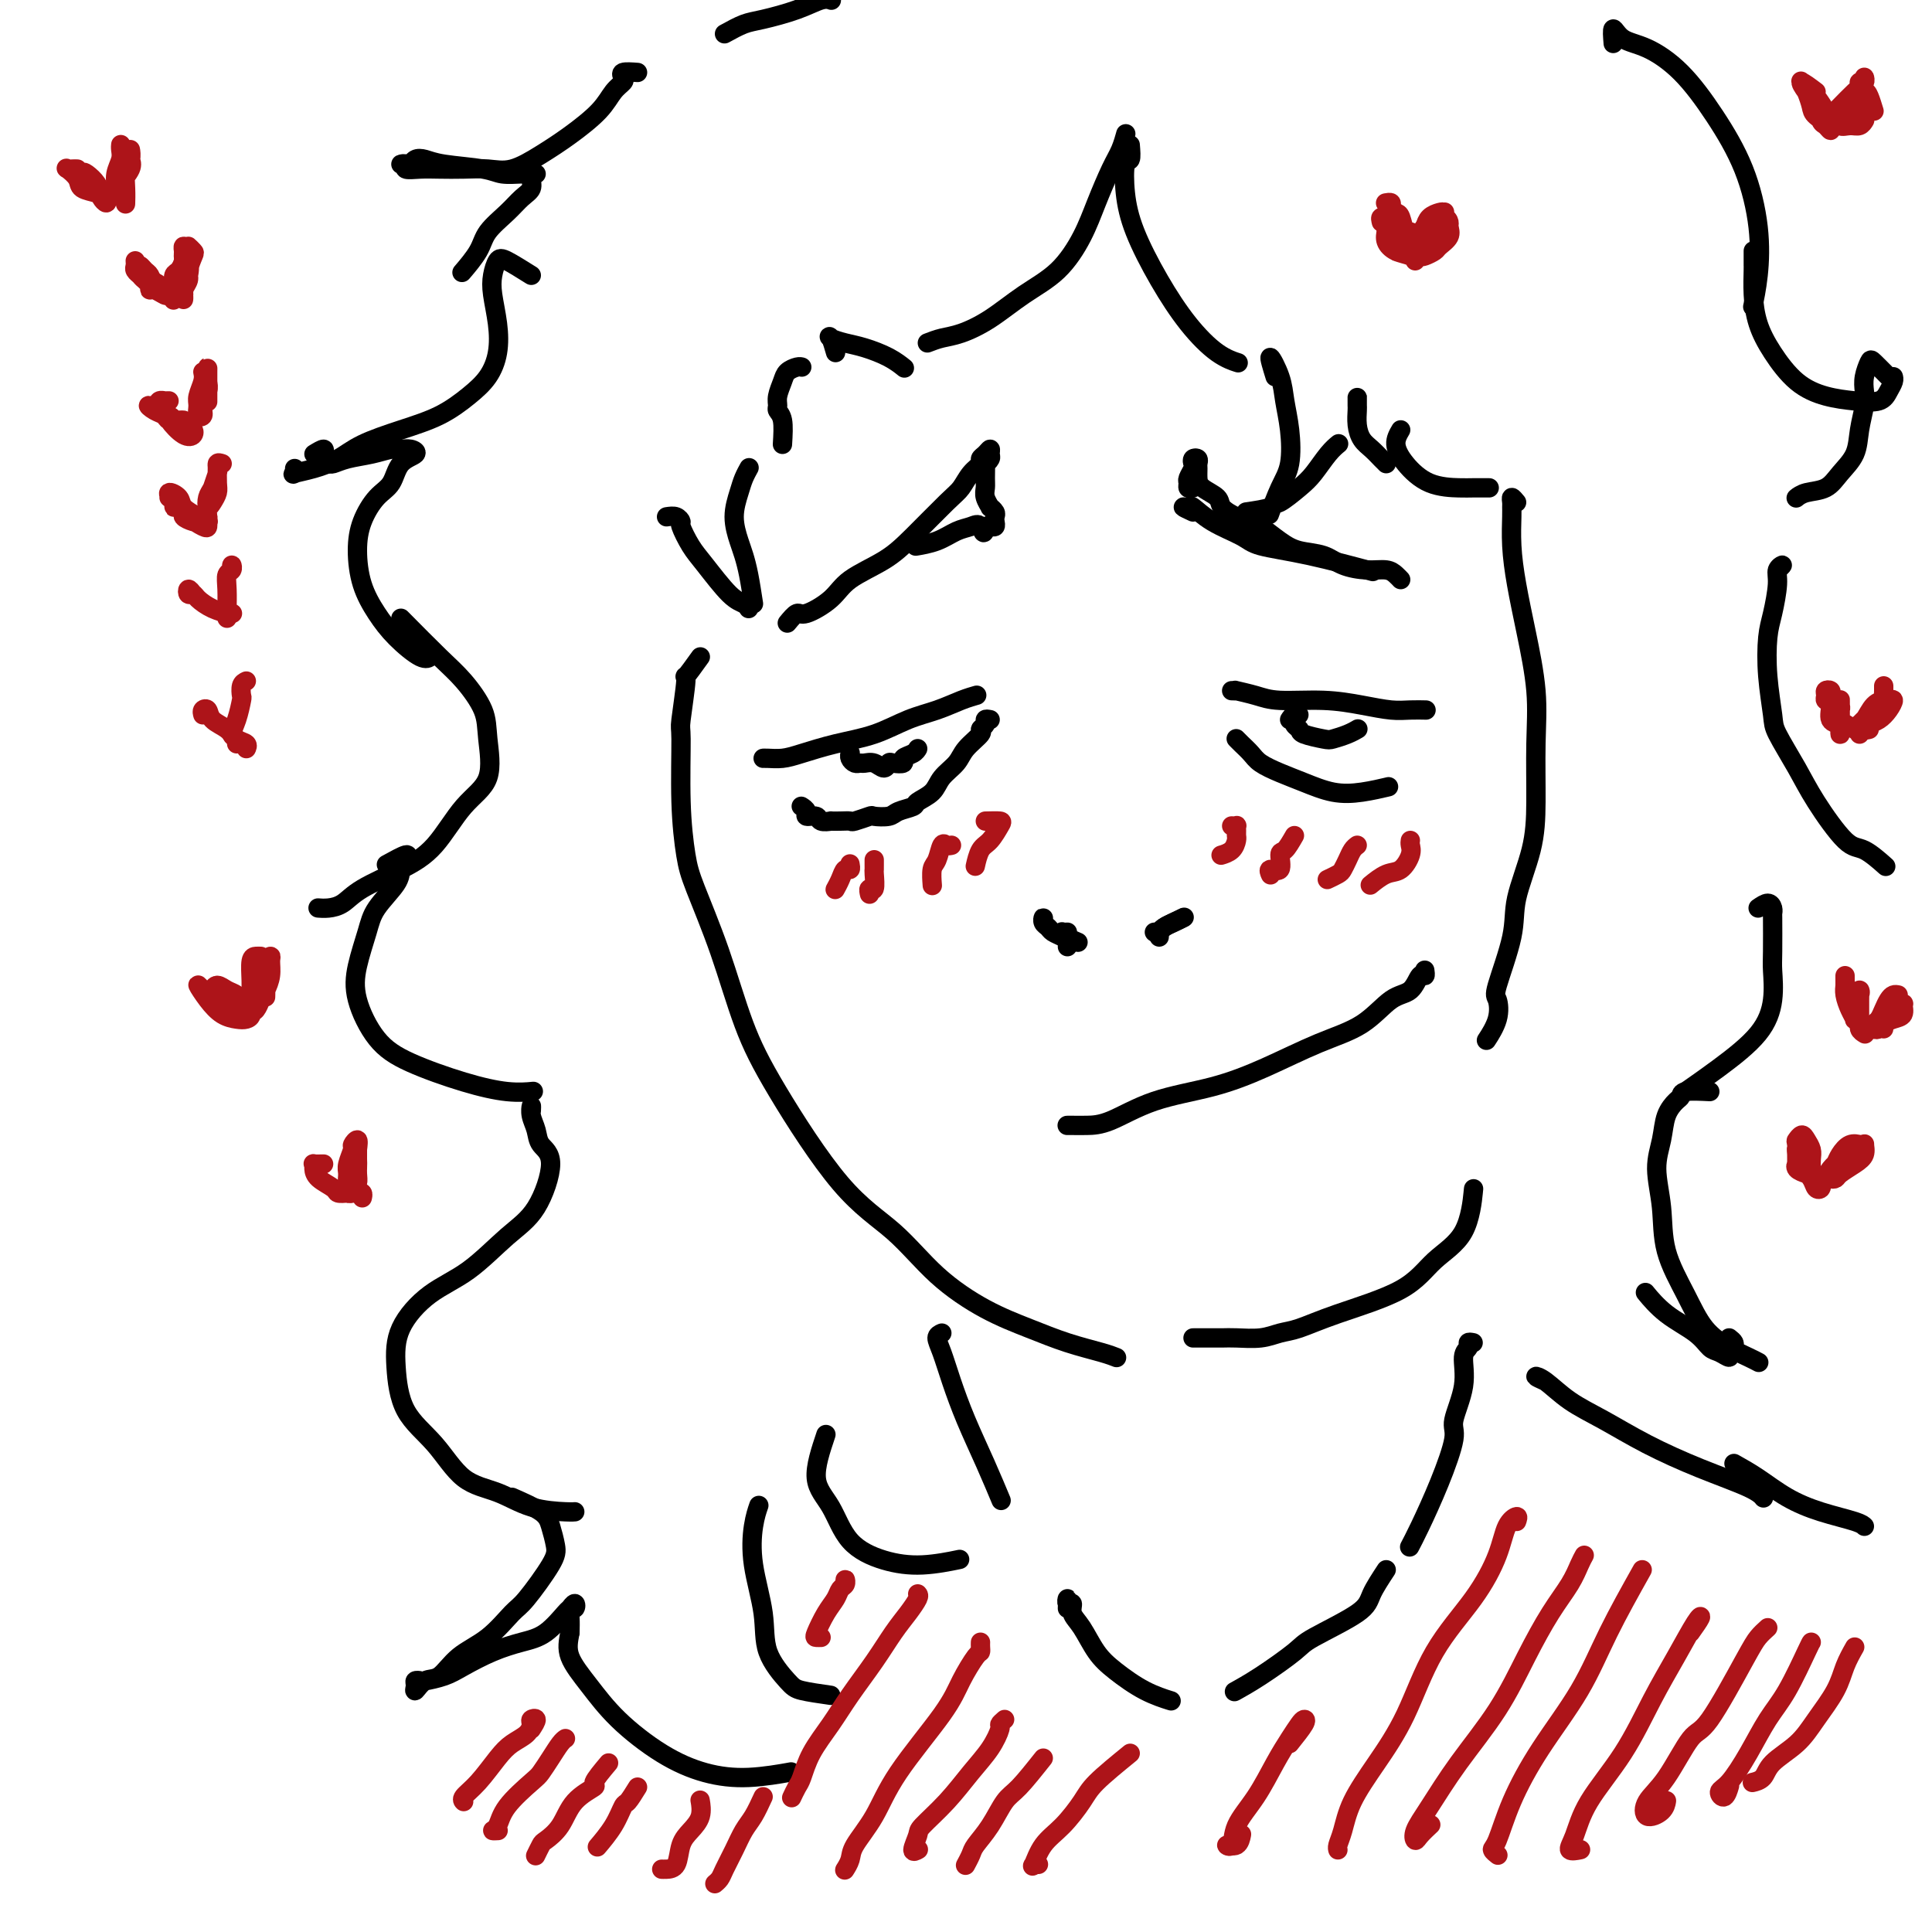 <svg viewBox='0 0 400 400' version='1.1' xmlns='http://www.w3.org/2000/svg' xmlns:xlink='http://www.w3.org/1999/xlink'><g fill='none' stroke='rgb(0,0,0)' stroke-width='4' stroke-linecap='round' stroke-linejoin='round'><path d='M145,136c-1.299,1.810 -2.597,3.620 -3,4c-0.403,0.380 0.091,-0.671 0,1c-0.091,1.671 -0.767,6.065 -1,8c-0.233,1.935 -0.023,1.413 0,4c0.023,2.587 -0.141,8.284 0,13c0.141,4.716 0.586,8.451 1,11c0.414,2.549 0.798,3.912 2,7c1.202,3.088 3.221,7.900 5,13c1.779,5.100 3.318,10.487 5,15c1.682,4.513 3.507,8.153 7,14c3.493,5.847 8.655,13.901 13,19c4.345,5.099 7.874,7.243 11,10c3.126,2.757 5.848,6.129 9,9c3.152,2.871 6.733,5.242 10,7c3.267,1.758 6.221,2.902 9,4c2.779,1.098 5.384,2.150 8,3c2.616,0.850 5.243,1.498 7,2c1.757,0.502 2.645,0.858 3,1c0.355,0.142 0.178,0.071 0,0'/><path d='M247,277c0.272,0.001 0.544,0.001 1,0c0.456,-0.001 1.098,-0.004 2,0c0.902,0.004 2.066,0.013 3,0c0.934,-0.013 1.638,-0.050 3,0c1.362,0.050 3.382,0.185 5,0c1.618,-0.185 2.836,-0.692 4,-1c1.164,-0.308 2.276,-0.419 4,-1c1.724,-0.581 4.059,-1.632 8,-3c3.941,-1.368 9.487,-3.055 13,-5c3.513,-1.945 4.993,-4.150 7,-6c2.007,-1.850 4.540,-3.344 6,-6c1.460,-2.656 1.846,-6.473 2,-8c0.154,-1.527 0.077,-0.763 0,0'/><path d='M314,104c-0.423,-0.512 -0.846,-1.025 -1,-1c-0.154,0.025 -0.039,0.586 0,1c0.039,0.414 0.002,0.681 0,1c-0.002,0.319 0.031,0.689 0,2c-0.031,1.311 -0.128,3.562 0,6c0.128,2.438 0.479,5.061 1,8c0.521,2.939 1.211,6.192 2,10c0.789,3.808 1.679,8.169 2,12c0.321,3.831 0.075,7.131 0,11c-0.075,3.869 0.021,8.308 0,12c-0.021,3.692 -0.160,6.636 -1,10c-0.840,3.364 -2.381,7.147 -3,10c-0.619,2.853 -0.317,4.776 -1,8c-0.683,3.224 -2.352,7.751 -3,10c-0.648,2.249 -0.277,2.221 0,3c0.277,0.779 0.459,2.363 0,4c-0.459,1.637 -1.560,3.325 -2,4c-0.440,0.675 -0.220,0.338 0,0'/><path d='M138,107c0.720,-0.110 1.440,-0.220 2,0c0.560,0.220 0.961,0.770 1,1c0.039,0.230 -0.284,0.141 0,1c0.284,0.859 1.176,2.665 2,4c0.824,1.335 1.580,2.200 3,4c1.420,1.800 3.504,4.534 5,6c1.496,1.466 2.403,1.664 3,2c0.597,0.336 0.885,0.810 1,1c0.115,0.190 0.058,0.095 0,0'/><path d='M156,125c-0.330,-2.143 -0.660,-4.285 -1,-6c-0.340,-1.715 -0.691,-3.001 -1,-4c-0.309,-0.999 -0.577,-1.711 -1,-3c-0.423,-1.289 -1.003,-3.155 -1,-5c0.003,-1.845 0.588,-3.670 1,-5c0.412,-1.330 0.649,-2.166 1,-3c0.351,-0.834 0.814,-1.667 1,-2c0.186,-0.333 0.093,-0.167 0,0'/><path d='M162,92c0.115,-1.906 0.230,-3.813 0,-5c-0.230,-1.187 -0.806,-1.655 -1,-2c-0.194,-0.345 -0.007,-0.565 0,-1c0.007,-0.435 -0.166,-1.083 0,-2c0.166,-0.917 0.672,-2.102 1,-3c0.328,-0.898 0.480,-1.509 1,-2c0.520,-0.491 1.409,-0.863 2,-1c0.591,-0.137 0.883,-0.039 1,0c0.117,0.039 0.058,0.020 0,0'/><path d='M173,73c-0.355,-1.243 -0.710,-2.485 -1,-3c-0.290,-0.515 -0.515,-0.302 0,0c0.515,0.302 1.771,0.694 3,1c1.229,0.306 2.433,0.525 4,1c1.567,0.475 3.499,1.205 5,2c1.501,0.795 2.572,1.656 3,2c0.428,0.344 0.214,0.172 0,0'/><path d='M192,71c0.953,-0.367 1.906,-0.735 3,-1c1.094,-0.265 2.330,-0.428 4,-1c1.670,-0.572 3.773,-1.553 6,-3c2.227,-1.447 4.578,-3.360 7,-5c2.422,-1.640 4.914,-3.008 7,-5c2.086,-1.992 3.764,-4.608 5,-7c1.236,-2.392 2.030,-4.561 3,-7c0.970,-2.439 2.116,-5.149 3,-7c0.884,-1.851 1.507,-2.845 2,-4c0.493,-1.155 0.855,-2.473 1,-3c0.145,-0.527 0.072,-0.264 0,0'/><path d='M234,30c0.105,1.289 0.210,2.578 0,3c-0.210,0.422 -0.736,-0.024 -1,1c-0.264,1.024 -0.266,3.517 0,6c0.266,2.483 0.800,4.956 2,8c1.200,3.044 3.065,6.658 5,10c1.935,3.342 3.941,6.411 6,9c2.059,2.589 4.170,4.697 6,6c1.830,1.303 3.380,1.801 4,2c0.620,0.199 0.310,0.100 0,0'/><path d='M264,78c-0.626,-2.028 -1.252,-4.055 -1,-4c0.252,0.055 1.383,2.193 2,4c0.617,1.807 0.722,3.284 1,5c0.278,1.716 0.729,3.673 1,6c0.271,2.327 0.361,5.026 0,7c-0.361,1.974 -1.174,3.224 -2,5c-0.826,1.776 -1.665,4.079 -2,5c-0.335,0.921 -0.168,0.461 0,0'/><path d='M258,106c2.003,-0.290 4.006,-0.579 5,-1c0.994,-0.421 0.980,-0.973 1,-1c0.020,-0.027 0.076,0.473 1,0c0.924,-0.473 2.717,-1.917 4,-3c1.283,-1.083 2.055,-1.806 3,-3c0.945,-1.194 2.062,-2.860 3,-4c0.938,-1.140 1.697,-1.754 2,-2c0.303,-0.246 0.152,-0.123 0,0'/><path d='M281,83c-0.000,-0.509 -0.001,-1.017 0,-1c0.001,0.017 0.002,0.561 0,1c-0.002,0.439 -0.009,0.775 0,1c0.009,0.225 0.033,0.340 0,1c-0.033,0.660 -0.124,1.865 0,3c0.124,1.135 0.464,2.199 1,3c0.536,0.801 1.267,1.338 2,2c0.733,0.662 1.466,1.447 2,2c0.534,0.553 0.867,0.872 1,1c0.133,0.128 0.067,0.064 0,0'/><path d='M290,89c-0.541,0.928 -1.083,1.856 -1,3c0.083,1.144 0.790,2.503 2,4c1.210,1.497 2.924,3.133 5,4c2.076,0.867 4.515,0.964 6,1c1.485,0.036 2.015,0.010 3,0c0.985,-0.010 2.424,-0.003 3,0c0.576,0.003 0.288,0.001 0,0'/><path d='M132,15c-1.255,-0.093 -2.511,-0.186 -3,0c-0.489,0.186 -0.212,0.650 0,1c0.212,0.350 0.358,0.585 0,1c-0.358,0.415 -1.221,1.008 -2,2c-0.779,0.992 -1.474,2.381 -3,4c-1.526,1.619 -3.884,3.467 -6,5c-2.116,1.533 -3.990,2.751 -6,4c-2.010,1.249 -4.154,2.531 -6,3c-1.846,0.469 -3.392,0.127 -5,0c-1.608,-0.127 -3.277,-0.038 -5,0c-1.723,0.038 -3.500,0.024 -5,0c-1.500,-0.024 -2.725,-0.059 -4,0c-1.275,0.059 -2.601,0.213 -3,0c-0.399,-0.213 0.130,-0.793 0,-1c-0.130,-0.207 -0.919,-0.042 -1,0c-0.081,0.042 0.546,-0.038 1,0c0.454,0.038 0.733,0.195 1,0c0.267,-0.195 0.520,-0.742 1,-1c0.480,-0.258 1.185,-0.227 2,0c0.815,0.227 1.739,0.649 4,1c2.261,0.351 5.860,0.630 8,1c2.140,0.370 2.821,0.831 4,1c1.179,0.169 2.856,0.045 4,0c1.144,-0.045 1.755,-0.013 2,0c0.245,0.013 0.122,0.006 0,0'/><path d='M111,36c-0.467,0.239 -0.934,0.479 -1,1c-0.066,0.521 0.269,1.324 0,2c-0.269,0.676 -1.141,1.226 -2,2c-0.859,0.774 -1.705,1.774 -3,3c-1.295,1.226 -3.038,2.679 -4,4c-0.962,1.321 -1.144,2.509 -2,4c-0.856,1.491 -2.388,3.283 -3,4c-0.612,0.717 -0.306,0.358 0,0'/><path d='M110,57c-1.915,-1.199 -3.830,-2.398 -5,-3c-1.170,-0.602 -1.594,-0.605 -2,0c-0.406,0.605 -0.793,1.820 -1,3c-0.207,1.180 -0.234,2.324 0,4c0.234,1.676 0.730,3.884 1,6c0.270,2.116 0.316,4.141 0,6c-0.316,1.859 -0.993,3.550 -2,5c-1.007,1.450 -2.344,2.657 -4,4c-1.656,1.343 -3.632,2.822 -6,4c-2.368,1.178 -5.129,2.056 -8,3c-2.871,0.944 -5.851,1.953 -8,3c-2.149,1.047 -3.465,2.133 -5,3c-1.535,0.867 -3.287,1.514 -5,2c-1.713,0.486 -3.387,0.811 -4,1c-0.613,0.189 -0.165,0.243 0,0c0.165,-0.243 0.047,-0.784 0,-1c-0.047,-0.216 -0.024,-0.108 0,0'/><path d='M65,94c0.847,-0.514 1.694,-1.028 2,-1c0.306,0.028 0.070,0.597 0,1c-0.070,0.403 0.027,0.641 0,1c-0.027,0.359 -0.178,0.840 0,1c0.178,0.160 0.684,0.001 1,0c0.316,-0.001 0.441,0.158 1,0c0.559,-0.158 1.553,-0.631 3,-1c1.447,-0.369 3.347,-0.632 5,-1c1.653,-0.368 3.060,-0.841 4,-1c0.940,-0.159 1.413,-0.005 2,0c0.587,0.005 1.287,-0.138 2,0c0.713,0.138 1.438,0.559 1,1c-0.438,0.441 -2.041,0.902 -3,2c-0.959,1.098 -1.275,2.834 -2,4c-0.725,1.166 -1.860,1.763 -3,3c-1.140,1.237 -2.285,3.113 -3,5c-0.715,1.887 -1.002,3.785 -1,6c0.002,2.215 0.291,4.747 1,7c0.709,2.253 1.836,4.225 3,6c1.164,1.775 2.363,3.352 4,5c1.637,1.648 3.710,3.367 5,4c1.290,0.633 1.797,0.181 2,0c0.203,-0.181 0.101,-0.090 0,0'/><path d='M83,128c2.930,2.963 5.861,5.926 8,8c2.139,2.074 3.487,3.257 5,5c1.513,1.743 3.190,4.044 4,6c0.810,1.956 0.751,3.565 1,6c0.249,2.435 0.804,5.694 0,8c-0.804,2.306 -2.967,3.658 -5,6c-2.033,2.342 -3.938,5.675 -6,8c-2.062,2.325 -4.283,3.642 -7,5c-2.717,1.358 -5.930,2.756 -8,4c-2.070,1.244 -2.998,2.333 -4,3c-1.002,0.667 -2.077,0.910 -3,1c-0.923,0.090 -1.692,0.026 -2,0c-0.308,-0.026 -0.154,-0.013 0,0'/><path d='M80,179c1.661,-0.913 3.321,-1.827 4,-2c0.679,-0.173 0.376,0.394 0,1c-0.376,0.606 -0.826,1.252 -1,2c-0.174,0.748 -0.074,1.600 -1,3c-0.926,1.400 -2.879,3.350 -4,5c-1.121,1.650 -1.411,3.000 -2,5c-0.589,2.000 -1.476,4.650 -2,7c-0.524,2.350 -0.683,4.399 0,7c0.683,2.601 2.208,5.755 4,8c1.792,2.245 3.850,3.582 7,5c3.150,1.418 7.391,2.916 11,4c3.609,1.084 6.587,1.753 9,2c2.413,0.247 4.261,0.070 5,0c0.739,-0.070 0.370,-0.035 0,0'/><path d='M110,230c0.028,-0.578 0.055,-1.157 0,-1c-0.055,0.157 -0.194,1.049 0,2c0.194,0.951 0.719,1.963 1,3c0.281,1.037 0.318,2.101 1,3c0.682,0.899 2.008,1.634 2,4c-0.008,2.366 -1.351,6.363 -3,9c-1.649,2.637 -3.605,3.912 -6,6c-2.395,2.088 -5.227,4.987 -8,7c-2.773,2.013 -5.485,3.140 -8,5c-2.515,1.860 -4.832,4.452 -6,7c-1.168,2.548 -1.185,5.052 -1,8c0.185,2.948 0.573,6.341 2,9c1.427,2.659 3.891,4.583 6,7c2.109,2.417 3.861,5.327 6,7c2.139,1.673 4.664,2.108 7,3c2.336,0.892 4.482,2.239 7,3c2.518,0.761 5.409,0.936 7,1c1.591,0.064 1.883,0.018 2,0c0.117,-0.018 0.058,-0.009 0,0'/><path d='M106,310c2.338,1.031 4.676,2.062 6,3c1.324,0.938 1.633,1.781 2,3c0.367,1.219 0.792,2.812 1,4c0.208,1.188 0.198,1.972 -1,4c-1.198,2.028 -3.584,5.300 -5,7c-1.416,1.700 -1.863,1.826 -3,3c-1.137,1.174 -2.964,3.395 -5,5c-2.036,1.605 -4.283,2.595 -6,4c-1.717,1.405 -2.906,3.224 -4,4c-1.094,0.776 -2.093,0.509 -3,1c-0.907,0.491 -1.721,1.740 -2,2c-0.279,0.260 -0.024,-0.469 0,-1c0.024,-0.531 -0.183,-0.865 0,-1c0.183,-0.135 0.757,-0.070 1,0c0.243,0.070 0.157,0.145 1,0c0.843,-0.145 2.615,-0.512 4,-1c1.385,-0.488 2.382,-1.098 4,-2c1.618,-0.902 3.858,-2.097 6,-3c2.142,-0.903 4.185,-1.515 6,-2c1.815,-0.485 3.401,-0.844 5,-2c1.599,-1.156 3.209,-3.110 4,-4c0.791,-0.890 0.762,-0.717 1,-1c0.238,-0.283 0.743,-1.023 1,-1c0.257,0.023 0.265,0.810 0,1c-0.265,0.190 -0.802,-0.218 -1,0c-0.198,0.218 -0.057,1.062 0,2c0.057,0.938 0.028,1.969 0,3'/><path d='M118,338c-0.331,1.784 -0.658,3.245 0,5c0.658,1.755 2.300,3.806 4,6c1.700,2.194 3.459,4.532 6,7c2.541,2.468 5.866,5.067 9,7c3.134,1.933 6.077,3.198 9,4c2.923,0.802 5.825,1.139 9,1c3.175,-0.139 6.621,-0.754 8,-1c1.379,-0.246 0.689,-0.123 0,0'/><path d='M172,351c-2.314,-0.331 -4.627,-0.662 -6,-1c-1.373,-0.338 -1.805,-0.684 -3,-2c-1.195,-1.316 -3.154,-3.604 -4,-6c-0.846,-2.396 -0.580,-4.902 -1,-8c-0.420,-3.098 -1.525,-6.789 -2,-10c-0.475,-3.211 -0.320,-5.941 0,-8c0.320,-2.059 0.806,-3.445 1,-4c0.194,-0.555 0.097,-0.277 0,0'/><path d='M171,297c-1.107,3.307 -2.214,6.614 -2,9c0.214,2.386 1.750,3.851 3,6c1.250,2.149 2.213,4.982 4,7c1.787,2.018 4.396,3.221 7,4c2.604,0.779 5.201,1.133 8,1c2.799,-0.133 5.800,-0.752 7,-1c1.200,-0.248 0.600,-0.124 0,0'/><path d='M150,7c1.414,-0.776 2.827,-1.553 4,-2c1.173,-0.447 2.104,-0.565 4,-1c1.896,-0.435 4.756,-1.189 7,-2c2.244,-0.811 3.874,-1.680 5,-2c1.126,-0.320 1.750,-0.091 2,0c0.250,0.091 0.125,0.046 0,0'/><path d='M334,9c-0.119,-1.460 -0.239,-2.919 0,-3c0.239,-0.081 0.836,1.218 2,2c1.164,0.782 2.893,1.048 5,2c2.107,0.952 4.590,2.591 7,5c2.410,2.409 4.747,5.589 7,9c2.253,3.411 4.421,7.055 6,11c1.579,3.945 2.567,8.191 3,12c0.433,3.809 0.309,7.179 0,10c-0.309,2.821 -0.803,5.092 -1,6c-0.197,0.908 -0.099,0.454 0,0'/><path d='M363,55c-0.000,-1.359 -0.001,-2.718 0,-3c0.001,-0.282 0.002,0.513 0,1c-0.002,0.487 -0.007,0.666 0,1c0.007,0.334 0.026,0.824 0,2c-0.026,1.176 -0.098,3.040 0,5c0.098,1.960 0.366,4.017 1,6c0.634,1.983 1.633,3.892 3,6c1.367,2.108 3.101,4.415 5,6c1.899,1.585 3.963,2.446 6,3c2.037,0.554 4.049,0.800 6,1c1.951,0.200 3.843,0.355 5,0c1.157,-0.355 1.578,-1.219 2,-2c0.422,-0.781 0.844,-1.480 1,-2c0.156,-0.520 0.044,-0.863 0,-1c-0.044,-0.137 -0.022,-0.069 0,0'/><path d='M391,78c-1.185,-1.197 -2.369,-2.394 -3,-3c-0.631,-0.606 -0.708,-0.621 -1,0c-0.292,0.621 -0.797,1.877 -1,3c-0.203,1.123 -0.102,2.113 0,3c0.102,0.887 0.205,1.670 0,3c-0.205,1.330 -0.719,3.207 -1,5c-0.281,1.793 -0.328,3.503 -1,5c-0.672,1.497 -1.970,2.779 -3,4c-1.030,1.221 -1.791,2.379 -3,3c-1.209,0.621 -2.864,0.706 -4,1c-1.136,0.294 -1.753,0.798 -2,1c-0.247,0.202 -0.123,0.101 0,0'/><path d='M368,118c0.542,-0.486 1.084,-0.973 1,-1c-0.084,-0.027 -0.794,0.404 -1,1c-0.206,0.596 0.092,1.357 0,3c-0.092,1.643 -0.574,4.169 -1,6c-0.426,1.831 -0.795,2.967 -1,5c-0.205,2.033 -0.245,4.962 0,8c0.245,3.038 0.775,6.184 1,8c0.225,1.816 0.145,2.302 1,4c0.855,1.698 2.647,4.610 4,7c1.353,2.390 2.269,4.259 4,7c1.731,2.741 4.278,6.353 6,8c1.722,1.647 2.617,1.328 4,2c1.383,0.672 3.252,2.335 4,3c0.748,0.665 0.374,0.333 0,0'/><path d='M364,188c0.732,-0.500 1.464,-1.000 2,-1c0.536,0.000 0.875,0.500 1,1c0.125,0.500 0.035,0.998 0,1c-0.035,0.002 -0.014,-0.494 0,1c0.014,1.494 0.023,4.978 0,7c-0.023,2.022 -0.077,2.581 0,4c0.077,1.419 0.286,3.698 0,6c-0.286,2.302 -1.066,4.627 -3,7c-1.934,2.373 -5.021,4.793 -8,7c-2.979,2.207 -5.851,4.202 -7,5c-1.149,0.798 -0.574,0.399 0,0'/><path d='M354,226c-2.016,-0.099 -4.031,-0.198 -5,0c-0.969,0.198 -0.891,0.693 -1,1c-0.109,0.307 -0.404,0.427 -1,1c-0.596,0.573 -1.494,1.598 -2,3c-0.506,1.402 -0.621,3.181 -1,5c-0.379,1.819 -1.023,3.680 -1,6c0.023,2.320 0.711,5.101 1,8c0.289,2.899 0.178,5.918 1,9c0.822,3.082 2.578,6.227 4,9c1.422,2.773 2.511,5.174 4,7c1.489,1.826 3.379,3.077 5,4c1.621,0.923 2.975,1.518 4,2c1.025,0.482 1.721,0.852 2,1c0.279,0.148 0.139,0.074 0,0'/><path d='M358,277c0.432,0.342 0.863,0.685 1,1c0.137,0.315 -0.022,0.603 0,1c0.022,0.397 0.224,0.904 0,1c-0.224,0.096 -0.875,-0.217 -1,0c-0.125,0.217 0.277,0.965 0,1c-0.277,0.035 -1.234,-0.643 -2,-1c-0.766,-0.357 -1.341,-0.394 -2,-1c-0.659,-0.606 -1.404,-1.781 -3,-3c-1.596,-1.219 -4.045,-2.482 -6,-4c-1.955,-1.518 -3.416,-3.291 -4,-4c-0.584,-0.709 -0.292,-0.355 0,0'/><path d='M195,276c-0.493,0.216 -0.985,0.431 -1,1c-0.015,0.569 0.448,1.491 1,3c0.552,1.509 1.192,3.603 2,6c0.808,2.397 1.784,5.096 3,8c1.216,2.904 2.674,6.013 4,9c1.326,2.987 2.522,5.854 3,7c0.478,1.146 0.239,0.573 0,0'/><path d='M221,333c0.033,-0.971 0.067,-1.941 0,-2c-0.067,-0.059 -0.234,0.795 0,1c0.234,0.205 0.868,-0.239 1,0c0.132,0.239 -0.238,1.159 0,2c0.238,0.841 1.084,1.602 2,3c0.916,1.398 1.903,3.433 3,5c1.097,1.567 2.304,2.668 4,4c1.696,1.332 3.880,2.897 6,4c2.120,1.103 4.177,1.744 5,2c0.823,0.256 0.411,0.128 0,0'/><path d='M305,278c-0.458,-0.087 -0.915,-0.175 -1,0c-0.085,0.175 0.204,0.611 0,1c-0.204,0.389 -0.900,0.729 -1,2c-0.100,1.271 0.395,3.473 0,6c-0.395,2.527 -1.679,5.378 -2,7c-0.321,1.622 0.320,2.015 0,4c-0.320,1.985 -1.601,5.563 -3,9c-1.399,3.437 -2.915,6.733 -4,9c-1.085,2.267 -1.739,3.505 -2,4c-0.261,0.495 -0.131,0.248 0,0'/><path d='M287,325c-1.181,1.797 -2.362,3.593 -3,5c-0.638,1.407 -0.732,2.423 -3,4c-2.268,1.577 -6.710,3.715 -9,5c-2.290,1.285 -2.428,1.715 -4,3c-1.572,1.285 -4.577,3.423 -7,5c-2.423,1.577 -4.264,2.593 -5,3c-0.736,0.407 -0.368,0.203 0,0'/><path d='M320,286c-0.962,-0.439 -1.925,-0.877 -2,-1c-0.075,-0.123 0.737,0.070 2,1c1.263,0.930 2.979,2.598 5,4c2.021,1.402 4.349,2.537 7,4c2.651,1.463 5.625,3.254 9,5c3.375,1.746 7.152,3.447 11,5c3.848,1.553 7.767,2.956 10,4c2.233,1.044 2.781,1.727 3,2c0.219,0.273 0.110,0.137 0,0'/><path d='M359,303c1.594,0.892 3.187,1.784 5,3c1.813,1.216 3.845,2.757 6,4c2.155,1.243 4.433,2.189 7,3c2.567,0.811 5.422,1.488 7,2c1.578,0.512 1.879,0.861 2,1c0.121,0.139 0.060,0.070 0,0'/><path d='M163,129c0.751,-0.911 1.501,-1.821 2,-2c0.499,-0.179 0.745,0.374 2,0c1.255,-0.374 3.519,-1.676 5,-3c1.481,-1.324 2.179,-2.671 4,-4c1.821,-1.329 4.767,-2.639 7,-4c2.233,-1.361 3.755,-2.774 6,-5c2.245,-2.226 5.214,-5.265 7,-7c1.786,-1.735 2.390,-2.166 3,-3c0.610,-0.834 1.225,-2.070 2,-3c0.775,-0.930 1.710,-1.552 2,-2c0.290,-0.448 -0.065,-0.720 0,-1c0.065,-0.280 0.550,-0.568 1,-1c0.450,-0.432 0.867,-1.008 1,-1c0.133,0.008 -0.017,0.600 0,1c0.017,0.400 0.201,0.607 0,1c-0.201,0.393 -0.787,0.972 -1,1c-0.213,0.028 -0.053,-0.496 0,0c0.053,0.496 -0.001,2.013 0,3c0.001,0.987 0.057,1.444 0,2c-0.057,0.556 -0.225,1.210 0,2c0.225,0.790 0.845,1.717 1,2c0.155,0.283 -0.154,-0.078 0,0c0.154,0.078 0.770,0.595 1,1c0.230,0.405 0.073,0.697 0,1c-0.073,0.303 -0.061,0.617 0,1c0.061,0.383 0.170,0.834 0,1c-0.170,0.166 -0.620,0.047 -1,0c-0.380,-0.047 -0.690,-0.024 -1,0'/><path d='M204,109c-0.296,2.484 -0.535,0.694 -1,0c-0.465,-0.694 -1.155,-0.291 -2,0c-0.845,0.291 -1.845,0.470 -3,1c-1.155,0.530 -2.465,1.412 -4,2c-1.535,0.588 -3.296,0.882 -4,1c-0.704,0.118 -0.352,0.059 0,0'/><path d='M247,106c-0.949,-0.441 -1.898,-0.883 -2,-1c-0.102,-0.117 0.642,0.090 1,0c0.358,-0.090 0.328,-0.479 1,0c0.672,0.479 2.045,1.824 4,3c1.955,1.176 4.491,2.183 6,3c1.509,0.817 1.992,1.446 4,2c2.008,0.554 5.541,1.034 10,2c4.459,0.966 9.846,2.419 12,3c2.154,0.581 1.077,0.291 0,0'/><path d='M247,101c-0.431,0.098 -0.861,0.195 -1,0c-0.139,-0.195 0.014,-0.683 0,-1c-0.014,-0.317 -0.196,-0.464 0,-1c0.196,-0.536 0.771,-1.461 1,-2c0.229,-0.539 0.114,-0.692 0,-1c-0.114,-0.308 -0.227,-0.770 0,-1c0.227,-0.230 0.794,-0.227 1,0c0.206,0.227 0.052,0.680 0,1c-0.052,0.320 -0.002,0.508 0,1c0.002,0.492 -0.043,1.287 0,2c0.043,0.713 0.176,1.343 1,2c0.824,0.657 2.341,1.340 3,2c0.659,0.660 0.462,1.297 1,2c0.538,0.703 1.811,1.474 3,2c1.189,0.526 2.292,0.808 3,1c0.708,0.192 1.020,0.292 2,1c0.980,0.708 2.628,2.022 4,3c1.372,0.978 2.468,1.620 4,2c1.532,0.380 3.499,0.497 5,1c1.501,0.503 2.535,1.392 4,2c1.465,0.608 3.359,0.934 5,1c1.641,0.066 3.027,-0.127 4,0c0.973,0.127 1.531,0.573 2,1c0.469,0.427 0.848,0.836 1,1c0.152,0.164 0.076,0.082 0,0'/><path d='M255,143c0.519,0.022 1.038,0.044 1,0c-0.038,-0.044 -0.634,-0.153 0,0c0.634,0.153 2.497,0.566 4,1c1.503,0.434 2.646,0.887 5,1c2.354,0.113 5.920,-0.113 9,0c3.080,0.113 5.673,0.566 8,1c2.327,0.434 4.387,0.848 6,1c1.613,0.152 2.781,0.041 4,0c1.219,-0.041 2.491,-0.012 3,0c0.509,0.012 0.254,0.006 0,0'/><path d='M256,153c0.017,0.018 0.033,0.035 0,0c-0.033,-0.035 -0.117,-0.123 0,0c0.117,0.123 0.434,0.455 1,1c0.566,0.545 1.381,1.302 2,2c0.619,0.698 1.041,1.337 2,2c0.959,0.663 2.454,1.351 4,2c1.546,0.649 3.144,1.260 5,2c1.856,0.740 3.972,1.611 6,2c2.028,0.389 3.969,0.297 6,0c2.031,-0.297 4.152,-0.799 5,-1c0.848,-0.201 0.424,-0.100 0,0'/><path d='M159,157c-0.466,0.005 -0.932,0.009 -1,0c-0.068,-0.009 0.261,-0.032 1,0c0.739,0.032 1.886,0.118 3,0c1.114,-0.118 2.194,-0.440 4,-1c1.806,-0.560 4.338,-1.358 7,-2c2.662,-0.642 5.453,-1.128 8,-2c2.547,-0.872 4.851,-2.129 7,-3c2.149,-0.871 4.143,-1.357 6,-2c1.857,-0.643 3.577,-1.442 5,-2c1.423,-0.558 2.549,-0.874 3,-1c0.451,-0.126 0.225,-0.063 0,0'/><path d='M205,149c-0.459,-0.086 -0.918,-0.172 -1,0c-0.082,0.172 0.211,0.601 0,1c-0.211,0.399 -0.928,0.767 -1,1c-0.072,0.233 0.502,0.331 0,1c-0.502,0.669 -2.079,1.909 -3,3c-0.921,1.091 -1.186,2.033 -2,3c-0.814,0.967 -2.176,1.961 -3,3c-0.824,1.039 -1.111,2.124 -2,3c-0.889,0.876 -2.379,1.541 -3,2c-0.621,0.459 -0.374,0.710 -1,1c-0.626,0.290 -2.126,0.617 -3,1c-0.874,0.383 -1.122,0.821 -2,1c-0.878,0.179 -2.384,0.101 -3,0c-0.616,-0.101 -0.341,-0.223 -1,0c-0.659,0.223 -2.252,0.792 -3,1c-0.748,0.208 -0.652,0.057 -1,0c-0.348,-0.057 -1.138,-0.019 -2,0c-0.862,0.019 -1.794,0.020 -2,0c-0.206,-0.020 0.314,-0.061 0,0c-0.314,0.061 -1.461,0.223 -2,0c-0.539,-0.223 -0.470,-0.830 -1,-1c-0.530,-0.170 -1.659,0.098 -2,0c-0.341,-0.098 0.104,-0.562 0,-1c-0.104,-0.438 -0.759,-0.849 -1,-1c-0.241,-0.151 -0.069,-0.043 0,0c0.069,0.043 0.034,0.022 0,0'/><path d='M176,156c0.024,-0.083 0.047,-0.165 0,0c-0.047,0.165 -0.165,0.579 0,1c0.165,0.421 0.611,0.850 1,1c0.389,0.150 0.720,0.022 1,0c0.280,-0.022 0.507,0.060 1,0c0.493,-0.060 1.250,-0.264 2,0c0.750,0.264 1.491,0.996 2,1c0.509,0.004 0.784,-0.720 1,-1c0.216,-0.280 0.373,-0.117 1,0c0.627,0.117 1.723,0.189 2,0c0.277,-0.189 -0.266,-0.638 0,-1c0.266,-0.362 1.341,-0.636 2,-1c0.659,-0.364 0.903,-0.818 1,-1c0.097,-0.182 0.049,-0.091 0,0'/><path d='M267,149c0.279,-0.431 0.558,-0.862 1,-1c0.442,-0.138 1.046,0.019 1,0c-0.046,-0.019 -0.740,-0.212 -1,0c-0.260,0.212 -0.084,0.830 0,1c0.084,0.170 0.075,-0.109 0,0c-0.075,0.109 -0.215,0.604 0,1c0.215,0.396 0.785,0.692 1,1c0.215,0.308 0.075,0.629 1,1c0.925,0.371 2.913,0.793 4,1c1.087,0.207 1.271,0.200 2,0c0.729,-0.200 2.004,-0.592 3,-1c0.996,-0.408 1.713,-0.831 2,-1c0.287,-0.169 0.143,-0.085 0,0'/><path d='M216,191c0.026,-0.512 0.052,-1.024 0,-1c-0.052,0.024 -0.182,0.584 0,1c0.182,0.416 0.676,0.690 1,1c0.324,0.310 0.479,0.658 1,1c0.521,0.342 1.408,0.679 2,1c0.592,0.321 0.890,0.625 1,1c0.110,0.375 0.031,0.821 0,1c-0.031,0.179 -0.016,0.089 0,0'/><path d='M221,193c-0.408,0.022 -0.817,0.045 -1,0c-0.183,-0.045 -0.142,-0.156 0,0c0.142,0.156 0.384,0.581 1,1c0.616,0.419 1.604,0.834 2,1c0.396,0.166 0.198,0.083 0,0'/><path d='M239,193c0.354,0.091 0.708,0.182 1,0c0.292,-0.182 0.522,-0.636 1,-1c0.478,-0.364 1.206,-0.636 2,-1c0.794,-0.364 1.656,-0.818 2,-1c0.344,-0.182 0.172,-0.091 0,0'/><path d='M245,190c-1.577,0.724 -3.155,1.448 -4,2c-0.845,0.552 -0.959,0.931 -1,1c-0.041,0.069 -0.011,-0.174 0,0c0.011,0.174 0.003,0.764 0,1c-0.003,0.236 -0.002,0.118 0,0'/><path d='M221,233c-0.049,0.001 -0.098,0.001 0,0c0.098,-0.001 0.342,-0.005 1,0c0.658,0.005 1.728,0.019 3,0c1.272,-0.019 2.745,-0.070 5,-1c2.255,-0.930 5.291,-2.739 9,-4c3.709,-1.261 8.091,-1.974 12,-3c3.909,-1.026 7.344,-2.367 11,-4c3.656,-1.633 7.532,-3.559 11,-5c3.468,-1.441 6.527,-2.395 9,-4c2.473,-1.605 4.362,-3.859 6,-5c1.638,-1.141 3.027,-1.168 4,-2c0.973,-0.832 1.529,-2.471 2,-3c0.471,-0.529 0.858,0.050 1,0c0.142,-0.050 0.041,-0.729 0,-1c-0.041,-0.271 -0.020,-0.136 0,0'/></g>
<g fill='none' stroke='rgb(173,20,25)' stroke-width='4' stroke-linecap='round' stroke-linejoin='round'><path d='M176,179c-0.024,-0.125 -0.049,-0.250 0,0c0.049,0.250 0.171,0.876 0,1c-0.171,0.124 -0.634,-0.254 -1,0c-0.366,0.254 -0.634,1.140 -1,2c-0.366,0.860 -0.829,1.693 -1,2c-0.171,0.307 -0.049,0.088 0,0c0.049,-0.088 0.024,-0.044 0,0'/><path d='M181,178c-0.002,0.315 -0.004,0.630 0,1c0.004,0.370 0.015,0.797 0,1c-0.015,0.203 -0.057,0.184 0,1c0.057,0.816 0.211,2.466 0,3c-0.211,0.534 -0.788,-0.049 -1,0c-0.212,0.049 -0.061,0.728 0,1c0.061,0.272 0.030,0.136 0,0'/><path d='M197,175c-0.332,0.081 -0.663,0.162 -1,0c-0.337,-0.162 -0.679,-0.568 -1,0c-0.321,0.568 -0.622,2.111 -1,3c-0.378,0.889 -0.832,1.124 -1,2c-0.168,0.876 -0.048,2.393 0,3c0.048,0.607 0.024,0.303 0,0'/><path d='M204,170c1.221,-0.032 2.443,-0.064 3,0c0.557,0.064 0.450,0.224 0,1c-0.450,0.776 -1.244,2.167 -2,3c-0.756,0.833 -1.473,1.109 -2,2c-0.527,0.891 -0.865,2.397 -1,3c-0.135,0.603 -0.068,0.301 0,0'/><path d='M255,171c0.423,0.023 0.846,0.047 1,0c0.154,-0.047 0.040,-0.164 0,0c-0.040,0.164 -0.004,0.608 0,1c0.004,0.392 -0.024,0.732 0,1c0.024,0.268 0.099,0.464 0,1c-0.099,0.536 -0.373,1.414 -1,2c-0.627,0.586 -1.608,0.882 -2,1c-0.392,0.118 -0.196,0.059 0,0'/><path d='M268,173c-0.716,1.248 -1.432,2.496 -2,3c-0.568,0.504 -0.989,0.265 -1,1c-0.011,0.735 0.389,2.444 0,3c-0.389,0.556 -1.566,-0.043 -2,0c-0.434,0.043 -0.124,0.726 0,1c0.124,0.274 0.062,0.137 0,0'/><path d='M281,175c-0.336,0.251 -0.672,0.502 -1,1c-0.328,0.498 -0.649,1.244 -1,2c-0.351,0.756 -0.733,1.522 -1,2c-0.267,0.478 -0.418,0.667 -1,1c-0.582,0.333 -1.595,0.809 -2,1c-0.405,0.191 -0.203,0.095 0,0'/><path d='M292,174c-0.043,0.283 -0.085,0.567 0,1c0.085,0.433 0.299,1.017 0,2c-0.299,0.983 -1.111,2.367 -2,3c-0.889,0.633 -1.855,0.517 -3,1c-1.145,0.483 -2.470,1.567 -3,2c-0.530,0.433 -0.265,0.217 0,0'/><path d='M28,54c0.028,0.336 0.057,0.672 0,1c-0.057,0.328 -0.198,0.647 0,1c0.198,0.353 0.736,0.740 1,1c0.264,0.260 0.254,0.391 1,1c0.746,0.609 2.249,1.695 3,2c0.751,0.305 0.749,-0.170 1,0c0.251,0.170 0.755,0.984 1,1c0.245,0.016 0.233,-0.767 0,-1c-0.233,-0.233 -0.685,0.084 -1,0c-0.315,-0.084 -0.491,-0.568 -1,-1c-0.509,-0.432 -1.350,-0.810 -2,-1c-0.650,-0.190 -1.110,-0.191 -1,0c0.110,0.191 0.790,0.573 1,1c0.210,0.427 -0.049,0.899 0,1c0.049,0.101 0.405,-0.169 1,0c0.595,0.169 1.429,0.776 2,1c0.571,0.224 0.877,0.064 1,0c0.123,-0.064 0.061,-0.032 0,0'/><path d='M39,52c-0.425,-0.527 -0.849,-1.055 -1,-1c-0.151,0.055 -0.027,0.691 0,1c0.027,0.309 -0.041,0.290 0,1c0.041,0.710 0.192,2.150 0,3c-0.192,0.850 -0.727,1.111 -1,2c-0.273,0.889 -0.284,2.405 0,3c0.284,0.595 0.864,0.268 1,0c0.136,-0.268 -0.173,-0.477 0,-1c0.173,-0.523 0.827,-1.360 1,-2c0.173,-0.640 -0.135,-1.084 0,-2c0.135,-0.916 0.712,-2.304 1,-3c0.288,-0.696 0.287,-0.699 0,-1c-0.287,-0.301 -0.862,-0.901 -1,-1c-0.138,-0.099 0.159,0.304 0,1c-0.159,0.696 -0.774,1.687 -1,3c-0.226,1.313 -0.061,2.948 0,4c0.061,1.052 0.020,1.521 0,2c-0.020,0.479 -0.018,0.969 0,1c0.018,0.031 0.054,-0.395 0,-1c-0.054,-0.605 -0.196,-1.387 0,-2c0.196,-0.613 0.729,-1.055 1,-2c0.271,-0.945 0.279,-2.393 0,-3c-0.279,-0.607 -0.846,-0.373 -1,0c-0.154,0.373 0.103,0.883 0,2c-0.103,1.117 -0.566,2.839 -1,4c-0.434,1.161 -0.838,1.760 -1,2c-0.162,0.240 -0.081,0.120 0,0'/><path d='M39,54c-0.445,-0.480 -0.890,-0.959 -1,-1c-0.110,-0.041 0.114,0.357 0,1c-0.114,0.643 -0.566,1.531 -1,2c-0.434,0.469 -0.848,0.517 -1,1c-0.152,0.483 -0.041,1.399 0,2c0.041,0.601 0.012,0.886 0,1c-0.012,0.114 -0.006,0.057 0,0'/><path d='M29,56c-0.087,-0.517 -0.174,-1.035 0,-1c0.174,0.035 0.609,0.622 1,1c0.391,0.378 0.739,0.546 1,1c0.261,0.454 0.435,1.193 1,2c0.565,0.807 1.523,1.680 2,2c0.477,0.320 0.475,0.086 1,0c0.525,-0.086 1.579,-0.025 2,0c0.421,0.025 0.211,0.012 0,0'/><path d='M35,83c-0.451,-0.007 -0.902,-0.013 -1,0c-0.098,0.013 0.157,0.047 0,0c-0.157,-0.047 -0.726,-0.173 -1,0c-0.274,0.173 -0.252,0.646 0,1c0.252,0.354 0.733,0.588 1,1c0.267,0.412 0.320,1.002 1,2c0.680,0.998 1.989,2.404 3,3c1.011,0.596 1.725,0.383 2,0c0.275,-0.383 0.111,-0.934 0,-1c-0.111,-0.066 -0.168,0.353 -1,0c-0.832,-0.353 -2.440,-1.479 -3,-2c-0.560,-0.521 -0.071,-0.437 -1,-1c-0.929,-0.563 -3.276,-1.773 -4,-2c-0.724,-0.227 0.174,0.528 1,1c0.826,0.472 1.581,0.663 2,1c0.419,0.337 0.504,0.822 1,1c0.496,0.178 1.403,0.048 2,0c0.597,-0.048 0.885,-0.014 1,0c0.115,0.014 0.058,0.007 0,0'/><path d='M42,77c0.116,0.551 0.231,1.101 0,2c-0.231,0.899 -0.809,2.145 -1,3c-0.191,0.855 0.005,1.319 0,2c-0.005,0.681 -0.212,1.578 0,2c0.212,0.422 0.841,0.370 1,0c0.159,-0.370 -0.154,-1.056 0,-2c0.154,-0.944 0.773,-2.146 1,-3c0.227,-0.854 0.061,-1.361 0,-2c-0.061,-0.639 -0.016,-1.409 0,-2c0.016,-0.591 0.004,-1.002 0,-1c-0.004,0.002 -0.001,0.418 0,1c0.001,0.582 0.000,1.331 0,2c-0.000,0.669 -0.000,1.257 0,2c0.000,0.743 0.000,1.641 0,2c-0.000,0.359 -0.000,0.180 0,0'/><path d='M38,105c-1.387,-0.925 -2.773,-1.850 -3,-2c-0.227,-0.150 0.706,0.475 1,1c0.294,0.525 -0.051,0.951 0,1c0.051,0.049 0.497,-0.278 1,0c0.503,0.278 1.064,1.161 2,2c0.936,0.839 2.246,1.634 3,2c0.754,0.366 0.951,0.302 1,0c0.049,-0.302 -0.051,-0.844 0,-1c0.051,-0.156 0.255,0.072 0,0c-0.255,-0.072 -0.967,-0.444 -2,-1c-1.033,-0.556 -2.388,-1.295 -3,-2c-0.612,-0.705 -0.481,-1.377 -1,-2c-0.519,-0.623 -1.688,-1.197 -2,-1c-0.312,0.197 0.235,1.164 1,2c0.765,0.836 1.750,1.541 2,2c0.250,0.459 -0.234,0.673 0,1c0.234,0.327 1.186,0.768 2,1c0.814,0.232 1.488,0.255 2,0c0.512,-0.255 0.860,-0.787 1,-1c0.140,-0.213 0.070,-0.106 0,0'/><path d='M46,96c-0.445,-0.147 -0.891,-0.294 -1,0c-0.109,0.294 0.117,1.029 0,2c-0.117,0.971 -0.578,2.177 -1,3c-0.422,0.823 -0.807,1.263 -1,2c-0.193,0.737 -0.195,1.771 0,2c0.195,0.229 0.588,-0.346 1,-1c0.412,-0.654 0.842,-1.387 1,-2c0.158,-0.613 0.043,-1.105 0,-2c-0.043,-0.895 -0.014,-2.194 0,-3c0.014,-0.806 0.014,-1.121 0,-1c-0.014,0.121 -0.042,0.677 0,1c0.042,0.323 0.155,0.412 0,1c-0.155,0.588 -0.578,1.673 -1,3c-0.422,1.327 -0.844,2.896 -1,4c-0.156,1.104 -0.044,1.744 0,2c0.044,0.256 0.022,0.128 0,0'/><path d='M40,123c-0.396,-0.540 -0.791,-1.081 -1,-1c-0.209,0.081 -0.230,0.782 0,1c0.230,0.218 0.712,-0.047 1,0c0.288,0.047 0.382,0.405 1,1c0.618,0.595 1.759,1.427 3,2c1.241,0.573 2.580,0.885 3,1c0.420,0.115 -0.079,0.031 0,0c0.079,-0.031 0.737,-0.009 1,0c0.263,0.009 0.132,0.004 0,0'/><path d='M48,118c-0.030,-0.522 -0.061,-1.043 0,-1c0.061,0.043 0.212,0.652 0,1c-0.212,0.348 -0.789,0.437 -1,1c-0.211,0.563 -0.057,1.601 0,3c0.057,1.399 0.015,3.158 0,4c-0.015,0.842 -0.004,0.765 0,1c0.004,0.235 0.001,0.781 0,1c-0.001,0.219 -0.001,0.109 0,0'/><path d='M42,148c-0.104,-0.374 -0.208,-0.749 0,-1c0.208,-0.251 0.729,-0.380 1,0c0.271,0.380 0.293,1.268 1,2c0.707,0.732 2.098,1.307 3,2c0.902,0.693 1.314,1.505 2,2c0.686,0.495 1.646,0.672 2,1c0.354,0.328 0.101,0.808 0,1c-0.101,0.192 -0.051,0.096 0,0'/><path d='M51,141c-0.417,0.200 -0.835,0.400 -1,1c-0.165,0.600 -0.079,1.599 0,2c0.079,0.401 0.151,0.202 0,1c-0.151,0.798 -0.524,2.592 -1,4c-0.476,1.408 -1.055,2.429 -1,3c0.055,0.571 0.746,0.692 1,1c0.254,0.308 0.073,0.802 0,1c-0.073,0.198 -0.036,0.099 0,0'/><path d='M16,35c-0.325,-0.012 -0.650,-0.025 -1,0c-0.350,0.025 -0.724,0.087 -1,0c-0.276,-0.087 -0.453,-0.322 0,0c0.453,0.322 1.536,1.201 2,2c0.464,0.799 0.307,1.517 1,2c0.693,0.483 2.235,0.730 3,1c0.765,0.270 0.753,0.564 1,1c0.247,0.436 0.753,1.014 1,1c0.247,-0.014 0.234,-0.618 0,-1c-0.234,-0.382 -0.690,-0.540 -1,-1c-0.310,-0.460 -0.473,-1.220 -1,-2c-0.527,-0.780 -1.418,-1.579 -2,-2c-0.582,-0.421 -0.856,-0.463 -1,0c-0.144,0.463 -0.157,1.431 0,2c0.157,0.569 0.485,0.740 1,1c0.515,0.260 1.215,0.608 2,1c0.785,0.392 1.653,0.826 2,1c0.347,0.174 0.174,0.087 0,0'/><path d='M25,30c-0.002,0.019 -0.004,0.038 0,0c0.004,-0.038 0.016,-0.133 0,0c-0.016,0.133 -0.058,0.496 0,1c0.058,0.504 0.216,1.151 0,2c-0.216,0.849 -0.806,1.901 -1,3c-0.194,1.099 0.008,2.247 0,3c-0.008,0.753 -0.227,1.113 0,1c0.227,-0.113 0.898,-0.698 1,-1c0.102,-0.302 -0.365,-0.321 0,-1c0.365,-0.679 1.563,-2.018 2,-3c0.437,-0.982 0.113,-1.608 0,-2c-0.113,-0.392 -0.016,-0.552 0,-1c0.016,-0.448 -0.048,-1.184 0,-1c0.048,0.184 0.209,1.290 0,2c-0.209,0.710 -0.788,1.025 -1,2c-0.212,0.975 -0.057,2.609 0,4c0.057,1.391 0.016,2.540 0,3c-0.016,0.460 -0.008,0.230 0,0'/><path d='M43,206c-0.268,-0.241 -0.535,-0.481 -1,-1c-0.465,-0.519 -1.127,-1.315 -1,-1c0.127,0.315 1.044,1.742 2,3c0.956,1.258 1.953,2.345 3,3c1.047,0.655 2.145,0.876 3,1c0.855,0.124 1.467,0.150 2,0c0.533,-0.150 0.988,-0.475 1,-1c0.012,-0.525 -0.417,-1.248 -1,-2c-0.583,-0.752 -1.320,-1.533 -2,-2c-0.680,-0.467 -1.305,-0.619 -2,-1c-0.695,-0.381 -1.461,-0.989 -2,-1c-0.539,-0.011 -0.850,0.575 -1,1c-0.150,0.425 -0.138,0.688 0,1c0.138,0.312 0.402,0.672 1,1c0.598,0.328 1.532,0.624 2,1c0.468,0.376 0.472,0.832 1,1c0.528,0.168 1.579,0.048 2,0c0.421,-0.048 0.210,-0.024 0,0'/><path d='M54,198c-0.309,-0.012 -0.618,-0.024 -1,0c-0.382,0.024 -0.835,0.084 -1,1c-0.165,0.916 -0.040,2.686 0,4c0.040,1.314 -0.004,2.170 0,3c0.004,0.830 0.058,1.635 0,2c-0.058,0.365 -0.226,0.291 0,0c0.226,-0.291 0.846,-0.800 1,-1c0.154,-0.200 -0.159,-0.090 0,-1c0.159,-0.910 0.788,-2.839 1,-4c0.212,-1.161 0.005,-1.553 0,-2c-0.005,-0.447 0.191,-0.949 0,-1c-0.191,-0.051 -0.770,0.347 -1,1c-0.230,0.653 -0.111,1.560 0,2c0.111,0.440 0.215,0.413 0,1c-0.215,0.587 -0.748,1.788 -1,3c-0.252,1.212 -0.221,2.435 0,3c0.221,0.565 0.633,0.471 1,0c0.367,-0.471 0.688,-1.318 1,-2c0.312,-0.682 0.616,-1.200 1,-2c0.384,-0.800 0.849,-1.881 1,-3c0.151,-1.119 -0.012,-2.275 0,-3c0.012,-0.725 0.199,-1.020 0,-1c-0.199,0.020 -0.785,0.356 -1,1c-0.215,0.644 -0.058,1.596 0,3c0.058,1.404 0.017,3.258 0,4c-0.017,0.742 -0.008,0.371 0,0'/><path d='M67,241c-0.847,0.018 -1.694,0.036 -2,0c-0.306,-0.036 -0.069,-0.125 0,0c0.069,0.125 -0.028,0.464 0,1c0.028,0.536 0.180,1.268 1,2c0.820,0.732 2.307,1.465 3,2c0.693,0.535 0.593,0.872 1,1c0.407,0.128 1.320,0.048 2,0c0.680,-0.048 1.128,-0.066 1,0c-0.128,0.066 -0.830,0.214 -1,0c-0.170,-0.214 0.193,-0.789 0,-1c-0.193,-0.211 -0.941,-0.056 -1,0c-0.059,0.056 0.572,0.015 1,0c0.428,-0.015 0.654,-0.004 1,0c0.346,0.004 0.813,0.001 1,0c0.187,-0.001 0.093,-0.001 0,0'/><path d='M74,238c0.121,-0.949 0.243,-1.898 0,-2c-0.243,-0.102 -0.850,0.645 -1,1c-0.150,0.355 0.159,0.320 0,1c-0.159,0.680 -0.785,2.075 -1,3c-0.215,0.925 -0.019,1.381 0,2c0.019,0.619 -0.138,1.403 0,2c0.138,0.597 0.573,1.008 1,1c0.427,-0.008 0.846,-0.435 1,-1c0.154,-0.565 0.041,-1.267 0,-2c-0.041,-0.733 -0.011,-1.496 0,-2c0.011,-0.504 0.003,-0.748 0,-1c-0.003,-0.252 -0.002,-0.512 0,-1c0.002,-0.488 0.004,-1.204 0,-1c-0.004,0.204 -0.015,1.326 0,2c0.015,0.674 0.057,0.899 0,2c-0.057,1.101 -0.211,3.079 0,4c0.211,0.921 0.788,0.787 1,1c0.212,0.213 0.061,0.775 0,1c-0.061,0.225 -0.030,0.112 0,0'/><path d='M373,241c-0.424,-1.319 -0.847,-2.638 -1,-3c-0.153,-0.362 -0.034,0.232 0,1c0.034,0.768 -0.015,1.709 0,2c0.015,0.291 0.095,-0.068 0,0c-0.095,0.068 -0.365,0.562 0,1c0.365,0.438 1.367,0.819 2,1c0.633,0.181 0.899,0.161 1,0c0.101,-0.161 0.038,-0.465 0,-1c-0.038,-0.535 -0.052,-1.303 0,-2c0.052,-0.697 0.171,-1.325 0,-2c-0.171,-0.675 -0.632,-1.398 -1,-2c-0.368,-0.602 -0.642,-1.084 -1,-1c-0.358,0.084 -0.801,0.734 -1,1c-0.199,0.266 -0.155,0.149 0,1c0.155,0.851 0.420,2.669 1,4c0.580,1.331 1.476,2.174 2,3c0.524,0.826 0.677,1.634 1,2c0.323,0.366 0.818,0.291 1,0c0.182,-0.291 0.052,-0.797 0,-1c-0.052,-0.203 -0.026,-0.101 0,0'/><path d='M385,237c0.172,0.048 0.344,0.096 0,0c-0.344,-0.096 -1.203,-0.338 -2,0c-0.797,0.338 -1.531,1.254 -2,2c-0.469,0.746 -0.674,1.322 -1,2c-0.326,0.678 -0.772,1.458 -1,2c-0.228,0.542 -0.239,0.847 0,1c0.239,0.153 0.729,0.152 1,0c0.271,-0.152 0.322,-0.457 1,-1c0.678,-0.543 1.983,-1.323 3,-2c1.017,-0.677 1.745,-1.251 2,-2c0.255,-0.749 0.038,-1.673 0,-2c-0.038,-0.327 0.103,-0.058 0,0c-0.103,0.058 -0.449,-0.096 -1,0c-0.551,0.096 -1.308,0.443 -2,1c-0.692,0.557 -1.318,1.324 -2,2c-0.682,0.676 -1.420,1.262 -2,2c-0.580,0.738 -1.003,1.630 -1,2c0.003,0.370 0.432,0.218 1,0c0.568,-0.218 1.276,-0.502 2,-1c0.724,-0.498 1.464,-1.211 2,-2c0.536,-0.789 0.867,-1.654 1,-2c0.133,-0.346 0.066,-0.173 0,0'/><path d='M382,204c0.002,-0.939 0.003,-1.878 0,-2c-0.003,-0.122 -0.011,0.574 0,1c0.011,0.426 0.040,0.584 0,1c-0.040,0.416 -0.151,1.092 0,2c0.151,0.908 0.562,2.047 1,3c0.438,0.953 0.902,1.718 1,2c0.098,0.282 -0.170,0.079 0,0c0.170,-0.079 0.778,-0.034 1,0c0.222,0.034 0.059,0.057 0,0c-0.059,-0.057 -0.015,-0.195 0,-1c0.015,-0.805 -0.001,-2.277 0,-3c0.001,-0.723 0.018,-0.696 0,-1c-0.018,-0.304 -0.073,-0.940 0,-1c0.073,-0.060 0.272,0.457 0,1c-0.272,0.543 -1.015,1.112 -1,2c0.015,0.888 0.787,2.094 1,3c0.213,0.906 -0.135,1.513 0,2c0.135,0.487 0.753,0.853 1,1c0.247,0.147 0.124,0.073 0,0'/><path d='M393,206c-0.334,-0.067 -0.667,-0.134 -1,0c-0.333,0.134 -0.664,0.470 -1,1c-0.336,0.530 -0.675,1.253 -1,2c-0.325,0.747 -0.635,1.518 -1,2c-0.365,0.482 -0.786,0.676 -1,1c-0.214,0.324 -0.221,0.779 0,1c0.221,0.221 0.672,0.210 1,0c0.328,-0.210 0.534,-0.617 1,-1c0.466,-0.383 1.191,-0.742 2,-1c0.809,-0.258 1.701,-0.415 2,-1c0.299,-0.585 0.003,-1.599 0,-2c-0.003,-0.401 0.286,-0.190 0,0c-0.286,0.190 -1.149,0.359 -2,1c-0.851,0.641 -1.692,1.755 -2,2c-0.308,0.245 -0.082,-0.378 0,0c0.082,0.378 0.022,1.755 0,2c-0.022,0.245 -0.006,-0.644 0,-1c0.006,-0.356 0.003,-0.178 0,0'/><path d='M379,145c-0.031,-0.316 -0.062,-0.631 0,-1c0.062,-0.369 0.217,-0.791 0,-1c-0.217,-0.209 -0.806,-0.203 -1,0c-0.194,0.203 0.008,0.604 0,1c-0.008,0.396 -0.227,0.788 0,1c0.227,0.212 0.898,0.245 1,1c0.102,0.755 -0.365,2.234 0,3c0.365,0.766 1.562,0.821 2,1c0.438,0.179 0.117,0.482 0,1c-0.117,0.518 -0.031,1.249 0,1c0.031,-0.249 0.008,-1.479 0,-2c-0.008,-0.521 -0.002,-0.333 0,-1c0.002,-0.667 0.001,-2.191 0,-3c-0.001,-0.809 -0.003,-0.905 0,-1c0.003,-0.095 0.011,-0.191 0,0c-0.011,0.191 -0.041,0.668 0,1c0.041,0.332 0.155,0.520 0,1c-0.155,0.480 -0.578,1.252 0,2c0.578,0.748 2.155,1.471 3,2c0.845,0.529 0.956,0.866 1,1c0.044,0.134 0.022,0.067 0,0'/><path d='M390,144c-0.001,-0.935 -0.003,-1.870 0,-2c0.003,-0.130 0.009,0.545 0,1c-0.009,0.455 -0.034,0.689 0,1c0.034,0.311 0.128,0.700 0,1c-0.128,0.300 -0.476,0.512 -1,1c-0.524,0.488 -1.224,1.252 -2,2c-0.776,0.748 -1.628,1.480 -2,2c-0.372,0.520 -0.265,0.827 0,1c0.265,0.173 0.688,0.210 1,0c0.312,-0.210 0.512,-0.669 1,-1c0.488,-0.331 1.265,-0.533 2,-1c0.735,-0.467 1.428,-1.197 2,-2c0.572,-0.803 1.023,-1.678 1,-2c-0.023,-0.322 -0.520,-0.090 -1,0c-0.480,0.090 -0.942,0.037 -1,0c-0.058,-0.037 0.289,-0.059 0,0c-0.289,0.059 -1.212,0.198 -2,1c-0.788,0.802 -1.440,2.267 -2,3c-0.560,0.733 -1.026,0.732 -1,1c0.026,0.268 0.546,0.803 1,1c0.454,0.197 0.844,0.056 1,0c0.156,-0.056 0.078,-0.028 0,0'/><path d='M376,19c-1.327,-1.004 -2.654,-2.007 -3,-2c-0.346,0.007 0.289,1.026 1,2c0.711,0.974 1.497,1.904 2,3c0.503,1.096 0.724,2.358 1,3c0.276,0.642 0.608,0.664 1,1c0.392,0.336 0.845,0.984 1,1c0.155,0.016 0.010,-0.601 0,-1c-0.010,-0.399 0.113,-0.580 0,-1c-0.113,-0.420 -0.462,-1.081 -1,-2c-0.538,-0.919 -1.266,-2.098 -2,-3c-0.734,-0.902 -1.475,-1.528 -2,-2c-0.525,-0.472 -0.833,-0.790 -1,-1c-0.167,-0.210 -0.191,-0.312 0,0c0.191,0.312 0.598,1.037 1,2c0.402,0.963 0.798,2.165 1,3c0.202,0.835 0.208,1.302 1,2c0.792,0.698 2.369,1.628 3,2c0.631,0.372 0.315,0.186 0,0'/><path d='M386,17c-0.031,-0.541 -0.063,-1.081 0,-1c0.063,0.081 0.220,0.784 0,1c-0.220,0.216 -0.819,-0.056 -1,0c-0.181,0.056 0.055,0.439 0,1c-0.055,0.561 -0.401,1.299 -1,2c-0.599,0.701 -1.450,1.366 -2,2c-0.550,0.634 -0.799,1.238 -1,2c-0.201,0.762 -0.355,1.682 0,2c0.355,0.318 1.219,0.034 2,0c0.781,-0.034 1.480,0.183 2,0c0.520,-0.183 0.863,-0.767 1,-1c0.137,-0.233 0.069,-0.117 0,0'/><path d='M388,23c-0.343,-1.122 -0.687,-2.243 -1,-3c-0.313,-0.757 -0.596,-1.148 -1,-1c-0.404,0.148 -0.929,0.835 -1,1c-0.071,0.165 0.313,-0.192 0,0c-0.313,0.192 -1.324,0.934 -2,2c-0.676,1.066 -1.017,2.455 -1,3c0.017,0.545 0.393,0.244 1,0c0.607,-0.244 1.444,-0.433 2,-1c0.556,-0.567 0.831,-1.514 1,-2c0.169,-0.486 0.230,-0.511 0,-1c-0.230,-0.489 -0.752,-1.440 -1,-2c-0.248,-0.560 -0.220,-0.728 -1,0c-0.780,0.728 -2.366,2.351 -3,3c-0.634,0.649 -0.317,0.325 0,0'/><path d='M286,46c-0.120,-0.487 -0.240,-0.974 0,-1c0.240,-0.026 0.838,0.410 1,1c0.162,0.590 -0.114,1.335 0,2c0.114,0.665 0.619,1.251 1,2c0.381,0.749 0.639,1.663 1,2c0.361,0.337 0.826,0.098 1,0c0.174,-0.098 0.058,-0.054 0,0c-0.058,0.054 -0.058,0.117 0,0c0.058,-0.117 0.173,-0.414 0,-1c-0.173,-0.586 -0.635,-1.460 -1,-2c-0.365,-0.540 -0.633,-0.745 -1,-1c-0.367,-0.255 -0.832,-0.560 -1,-1c-0.168,-0.440 -0.040,-1.015 0,-1c0.040,0.015 -0.007,0.620 0,1c0.007,0.380 0.069,0.536 0,1c-0.069,0.464 -0.267,1.235 0,2c0.267,0.765 0.999,1.525 2,2c1.001,0.475 2.269,0.666 3,1c0.731,0.334 0.923,0.810 1,1c0.077,0.190 0.038,0.095 0,0'/><path d='M299,44c-0.024,0.026 -0.048,0.051 0,0c0.048,-0.051 0.168,-0.180 0,0c-0.168,0.180 -0.623,0.668 -1,1c-0.377,0.332 -0.676,0.509 -1,1c-0.324,0.491 -0.673,1.295 -1,2c-0.327,0.705 -0.630,1.310 -1,2c-0.370,0.690 -0.805,1.465 -1,2c-0.195,0.535 -0.150,0.831 0,1c0.150,0.169 0.404,0.210 1,0c0.596,-0.210 1.533,-0.672 2,-1c0.467,-0.328 0.463,-0.523 1,-1c0.537,-0.477 1.615,-1.236 2,-2c0.385,-0.764 0.077,-1.532 0,-2c-0.077,-0.468 0.078,-0.635 0,-1c-0.078,-0.365 -0.388,-0.928 -1,-1c-0.612,-0.072 -1.527,0.349 -2,1c-0.473,0.651 -0.503,1.533 -1,2c-0.497,0.467 -1.461,0.518 -2,1c-0.539,0.482 -0.654,1.395 -1,2c-0.346,0.605 -0.923,0.902 -1,1c-0.077,0.098 0.347,-0.004 1,0c0.653,0.004 1.534,0.114 2,0c0.466,-0.114 0.518,-0.451 1,-1c0.482,-0.549 1.395,-1.311 2,-2c0.605,-0.689 0.902,-1.307 1,-2c0.098,-0.693 -0.001,-1.462 0,-2c0.001,-0.538 0.103,-0.845 0,-1c-0.103,-0.155 -0.412,-0.157 -1,0c-0.588,0.157 -1.454,0.473 -2,1c-0.546,0.527 -0.773,1.263 -1,2'/><path d='M295,47c-0.773,0.645 -0.704,1.259 -1,2c-0.296,0.741 -0.956,1.611 -1,2c-0.044,0.389 0.526,0.297 1,0c0.474,-0.297 0.850,-0.799 1,-1c0.150,-0.201 0.075,-0.100 0,0'/><path d='M287,42c-0.120,0.023 -0.239,0.045 0,0c0.239,-0.045 0.837,-0.158 1,0c0.163,0.158 -0.110,0.588 0,1c0.110,0.412 0.604,0.808 1,1c0.396,0.192 0.695,0.181 1,1c0.305,0.819 0.618,2.467 1,3c0.382,0.533 0.834,-0.049 1,0c0.166,0.049 0.048,0.728 0,1c-0.048,0.272 -0.024,0.136 0,0'/><path d='M110,358c0.539,-0.828 1.077,-1.656 1,-2c-0.077,-0.344 -0.771,-0.204 -1,0c-0.229,0.204 0.007,0.473 0,1c-0.007,0.527 -0.258,1.310 -1,2c-0.742,0.690 -1.974,1.285 -3,2c-1.026,0.715 -1.844,1.551 -3,3c-1.156,1.449 -2.650,3.512 -4,5c-1.350,1.488 -2.556,2.401 -3,3c-0.444,0.599 -0.127,0.886 0,1c0.127,0.114 0.063,0.057 0,0'/><path d='M117,360c0.067,-0.045 0.134,-0.089 0,0c-0.134,0.089 -0.470,0.312 -1,1c-0.530,0.688 -1.255,1.841 -2,3c-0.745,1.159 -1.511,2.325 -2,3c-0.489,0.675 -0.702,0.860 -2,2c-1.298,1.140 -3.682,3.234 -5,5c-1.318,1.766 -1.570,3.205 -2,4c-0.430,0.795 -1.039,0.945 -1,1c0.039,0.055 0.725,0.016 1,0c0.275,-0.016 0.137,-0.008 0,0'/><path d='M126,365c-1.371,1.634 -2.742,3.268 -3,4c-0.258,0.732 0.597,0.562 0,1c-0.597,0.438 -2.647,1.484 -4,3c-1.353,1.516 -2.009,3.503 -3,5c-0.991,1.497 -2.317,2.504 -3,3c-0.683,0.496 -0.722,0.480 -1,1c-0.278,0.520 -0.794,1.577 -1,2c-0.206,0.423 -0.103,0.211 0,0'/><path d='M132,370c-0.769,1.244 -1.537,2.488 -2,3c-0.463,0.512 -0.619,0.292 -1,1c-0.381,0.708 -0.987,2.344 -2,4c-1.013,1.656 -2.432,3.330 -3,4c-0.568,0.670 -0.284,0.335 0,0'/><path d='M175,328c-0.025,-0.517 -0.051,-1.035 0,-1c0.051,0.035 0.178,0.622 0,1c-0.178,0.378 -0.662,0.546 -1,1c-0.338,0.454 -0.532,1.193 -1,2c-0.468,0.807 -1.211,1.680 -2,3c-0.789,1.320 -1.624,3.086 -2,4c-0.376,0.914 -0.294,0.977 0,1c0.294,0.023 0.798,0.007 1,0c0.202,-0.007 0.101,-0.003 0,0'/><path d='M190,330c0.159,0.168 0.318,0.336 0,1c-0.318,0.664 -1.112,1.824 -2,3c-0.888,1.176 -1.869,2.368 -3,4c-1.131,1.632 -2.411,3.705 -4,6c-1.589,2.295 -3.486,4.813 -5,7c-1.514,2.187 -2.644,4.043 -4,6c-1.356,1.957 -2.938,4.013 -4,6c-1.062,1.987 -1.604,3.904 -2,5c-0.396,1.096 -0.645,1.372 -1,2c-0.355,0.628 -0.816,1.608 -1,2c-0.184,0.392 -0.092,0.196 0,0'/><path d='M203,340c-0.010,0.309 -0.020,0.617 0,1c0.020,0.383 0.070,0.840 0,1c-0.070,0.160 -0.261,0.022 -1,1c-0.739,0.978 -2.027,3.073 -3,5c-0.973,1.927 -1.633,3.685 -4,7c-2.367,3.315 -6.442,8.188 -9,12c-2.558,3.812 -3.600,6.562 -5,9c-1.400,2.438 -3.160,4.562 -4,6c-0.840,1.438 -0.761,2.190 -1,3c-0.239,0.810 -0.795,1.680 -1,2c-0.205,0.320 -0.059,0.092 0,0c0.059,-0.092 0.029,-0.046 0,0'/><path d='M208,356c-0.459,0.400 -0.918,0.801 -1,1c-0.082,0.199 0.212,0.197 0,1c-0.212,0.803 -0.931,2.412 -2,4c-1.069,1.588 -2.487,3.155 -4,5c-1.513,1.845 -3.120,3.969 -5,6c-1.880,2.031 -4.034,3.970 -5,5c-0.966,1.030 -0.743,1.152 -1,2c-0.257,0.848 -0.992,2.420 -1,3c-0.008,0.580 0.712,0.166 1,0c0.288,-0.166 0.144,-0.083 0,0'/><path d='M216,364c-1.842,2.319 -3.683,4.637 -5,6c-1.317,1.363 -2.108,1.770 -3,3c-0.892,1.230 -1.885,3.283 -3,5c-1.115,1.717 -2.350,3.100 -3,4c-0.650,0.900 -0.713,1.319 -1,2c-0.287,0.681 -0.796,1.623 -1,2c-0.204,0.377 -0.102,0.188 0,0'/><path d='M234,363c-2.712,2.211 -5.424,4.422 -7,6c-1.576,1.578 -2.017,2.524 -3,4c-0.983,1.476 -2.508,3.481 -4,5c-1.492,1.519 -2.949,2.551 -4,4c-1.051,1.449 -1.694,3.316 -2,4c-0.306,0.684 -0.275,0.184 0,0c0.275,-0.184 0.793,-0.053 1,0c0.207,0.053 0.104,0.026 0,0'/><path d='M267,361c1.249,-1.564 2.498,-3.128 3,-4c0.502,-0.872 0.257,-1.053 0,-1c-0.257,0.053 -0.524,0.341 -1,1c-0.476,0.659 -1.159,1.691 -2,3c-0.841,1.309 -1.838,2.896 -3,5c-1.162,2.104 -2.487,4.723 -4,7c-1.513,2.277 -3.215,4.210 -4,6c-0.785,1.790 -0.655,3.435 -1,4c-0.345,0.565 -1.165,0.048 -1,0c0.165,-0.048 1.314,0.372 2,0c0.686,-0.372 0.910,-1.535 1,-2c0.090,-0.465 0.045,-0.233 0,0'/><path d='M314,315c0.192,-0.523 0.384,-1.045 0,-1c-0.384,0.045 -1.343,0.658 -2,2c-0.657,1.342 -1.014,3.413 -2,6c-0.986,2.587 -2.603,5.691 -5,9c-2.397,3.309 -5.573,6.822 -8,11c-2.427,4.178 -4.104,9.021 -6,13c-1.896,3.979 -4.011,7.094 -6,10c-1.989,2.906 -3.854,5.602 -5,8c-1.146,2.398 -1.575,4.498 -2,6c-0.425,1.502 -0.845,2.404 -1,3c-0.155,0.596 -0.044,0.884 0,1c0.044,0.116 0.022,0.058 0,0'/><path d='M328,322c-0.286,0.520 -0.572,1.040 -1,2c-0.428,0.960 -0.997,2.360 -2,4c-1.003,1.640 -2.438,3.519 -4,6c-1.562,2.481 -3.249,5.564 -5,9c-1.751,3.436 -3.566,7.226 -6,11c-2.434,3.774 -5.488,7.531 -8,11c-2.512,3.469 -4.484,6.649 -6,9c-1.516,2.351 -2.578,3.873 -3,5c-0.422,1.127 -0.206,1.859 0,2c0.206,0.141 0.402,-0.308 1,-1c0.598,-0.692 1.600,-1.626 2,-2c0.400,-0.374 0.200,-0.187 0,0'/><path d='M340,325c-2.479,4.427 -4.958,8.853 -7,13c-2.042,4.147 -3.648,8.014 -6,12c-2.352,3.986 -5.450,8.091 -8,12c-2.550,3.909 -4.554,7.622 -6,11c-1.446,3.378 -2.336,6.421 -3,8c-0.664,1.579 -1.102,1.694 -1,2c0.102,0.306 0.743,0.802 1,1c0.257,0.198 0.128,0.099 0,0'/><path d='M350,338c0.868,-1.223 1.737,-2.446 2,-3c0.263,-0.554 -0.079,-0.440 -1,1c-0.921,1.440 -2.421,4.206 -4,7c-1.579,2.794 -3.238,5.618 -5,9c-1.762,3.382 -3.628,7.323 -6,11c-2.372,3.677 -5.252,7.090 -7,10c-1.748,2.910 -2.366,5.316 -3,7c-0.634,1.684 -1.286,2.646 -1,3c0.286,0.354 1.510,0.101 2,0c0.490,-0.101 0.245,-0.051 0,0'/><path d='M366,337c-0.694,0.626 -1.388,1.251 -2,2c-0.612,0.749 -1.141,1.620 -3,5c-1.859,3.380 -5.047,9.267 -7,12c-1.953,2.733 -2.671,2.310 -4,4c-1.329,1.690 -3.270,5.493 -5,8c-1.730,2.507 -3.248,3.719 -4,5c-0.752,1.281 -0.738,2.632 0,3c0.738,0.368 2.199,-0.247 3,-1c0.801,-0.753 0.943,-1.644 1,-2c0.057,-0.356 0.028,-0.178 0,0'/><path d='M375,340c-0.066,0.077 -0.132,0.153 -1,2c-0.868,1.847 -2.538,5.464 -4,8c-1.462,2.536 -2.715,3.992 -4,6c-1.285,2.008 -2.604,4.569 -4,7c-1.396,2.431 -2.871,4.731 -4,6c-1.129,1.269 -1.911,1.505 -2,2c-0.089,0.495 0.514,1.249 1,1c0.486,-0.249 0.853,-1.500 1,-2c0.147,-0.500 0.073,-0.250 0,0'/><path d='M384,341c-0.718,1.273 -1.435,2.546 -2,4c-0.565,1.454 -0.976,3.090 -2,5c-1.024,1.910 -2.660,4.095 -4,6c-1.340,1.905 -2.384,3.530 -4,5c-1.616,1.470 -3.804,2.786 -5,4c-1.196,1.214 -1.399,2.327 -2,3c-0.601,0.673 -1.600,0.907 -2,1c-0.400,0.093 -0.200,0.047 0,0'/><path d='M145,373c-0.046,-0.265 -0.091,-0.530 0,0c0.091,0.530 0.319,1.855 0,3c-0.319,1.145 -1.185,2.111 -2,3c-0.815,0.889 -1.577,1.702 -2,3c-0.423,1.298 -0.505,3.080 -1,4c-0.495,0.920 -1.402,0.979 -2,1c-0.598,0.021 -0.885,0.006 -1,0c-0.115,-0.006 -0.057,-0.003 0,0'/><path d='M158,372c-0.665,1.443 -1.330,2.887 -2,4c-0.670,1.113 -1.346,1.896 -2,3c-0.654,1.104 -1.286,2.531 -2,4c-0.714,1.469 -1.511,2.981 -2,4c-0.489,1.019 -0.670,1.543 -1,2c-0.330,0.457 -0.809,0.845 -1,1c-0.191,0.155 -0.096,0.078 0,0'/></g>
</svg>